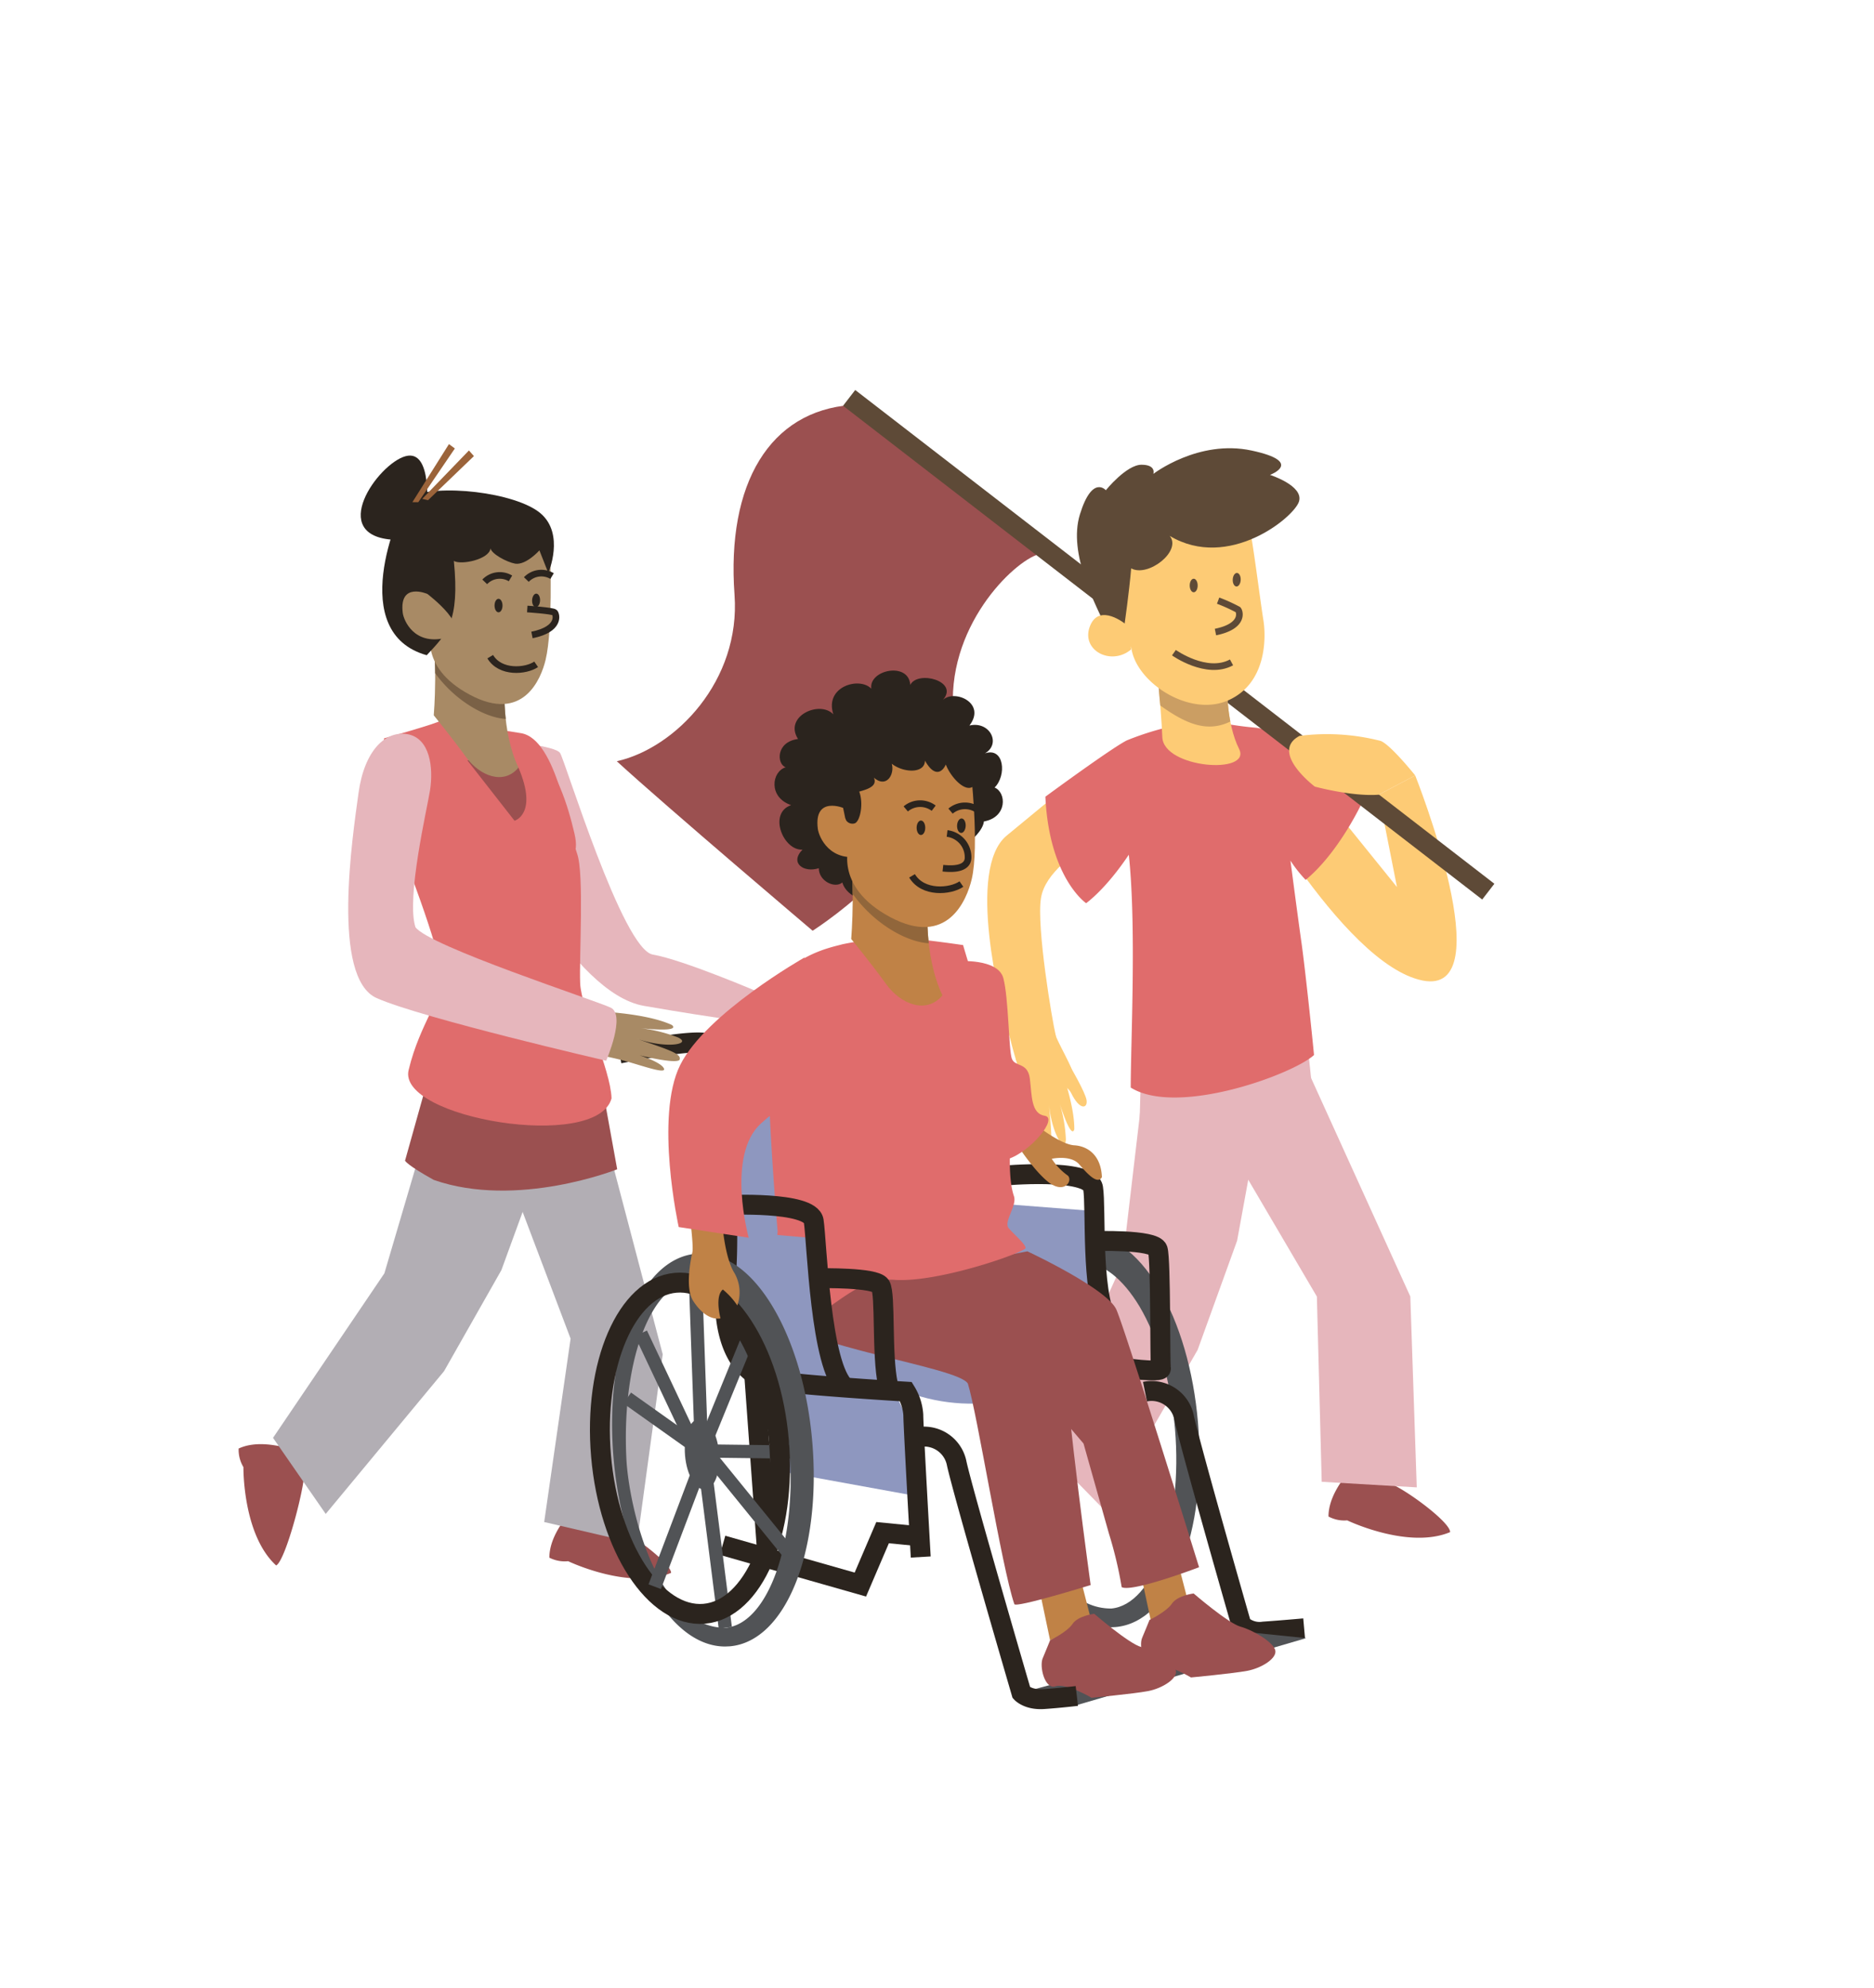 <?xml version="1.0" encoding="UTF-8"?> <svg xmlns="http://www.w3.org/2000/svg" viewBox="0 0 282.38 299.49"><defs><style>.cls-1{fill:#9b5050;}.cls-2{fill:#8e97bf;}.cls-3{fill:#e6b6bc;}.cls-11,.cls-4,.cls-6{fill:#fdcb75;}.cls-5{fill:#e06c6c;}.cls-10,.cls-11,.cls-6{stroke:#5e4a37;}.cls-10,.cls-11,.cls-15,.cls-18,.cls-19,.cls-21,.cls-6{stroke-miterlimit:10;}.cls-18,.cls-6{stroke-width:3px;}.cls-7{fill:#b2aeb4;}.cls-8{fill:#cb9e63;}.cls-9{fill:#5e4a37;}.cls-10,.cls-15,.cls-18,.cls-19{fill:none;}.cls-12,.cls-21{fill:#a88a65;}.cls-13{fill:#7a6146;}.cls-14{fill:#2b241e;}.cls-15,.cls-18,.cls-21{stroke:#2b241e;}.cls-16{fill:#515356;}.cls-17{fill:#c08246;}.cls-19{stroke:#515356;stroke-width:2px;}.cls-20{fill:#91663b;}.cls-22{fill:#9b633a;}</style></defs><g id="Calque_1" data-name="Calque 1"><path class="cls-1" d="M202.51,222.59c-.33.53-2.33,3-2.33,5.83A5,5,0,0,0,203,229s9.18,4.42,15.51,1.77c0-1.59-7.33-6.89-9.34-7.42A45.14,45.14,0,0,0,202.51,222.59Z"></path><path class="cls-1" d="M85.11,228.78c-.33.53-2.33,3-2.33,5.84a5.13,5.13,0,0,0,2.83.53s9.18,4.41,15.51,1.76c0-1.59-7.34-6.89-9.34-7.42A45.14,45.14,0,0,0,85.11,228.78Z"></path><path class="cls-1" d="M42.23,217.84c-.62-.08-3.71-.85-6.27.34a5.08,5.08,0,0,0,.72,2.8s-.14,10.18,4.93,14.81c1.44-.67,4.61-12.7,4.25-14.74S42.23,217.84,42.23,217.84Z"></path><polygon class="cls-2" points="119.69 209.44 134.98 210.05 137.43 215.25 138.04 225.33 117.86 221.66 119.69 209.44"></polygon><polygon class="cls-3" points="196.44 159.91 212.51 195.28 213.48 224.03 199.16 223.19 198.43 195.29 182.81 168.71 183.32 158.73 196.44 159.91"></polygon><polygon class="cls-3" points="172.69 160 190.83 162.74 186.41 186.88 180.46 203.33 166.5 227.53 156.75 217.57 169.12 190.32 172.69 160"></polygon><path class="cls-1" d="M128.26,61c-12.23.92-18.81,11.77-17.58,28.59.94,12.92-8.87,23.08-17.74,25.07,7.65,7,29.51,25.53,29.51,25.53s23.08-14.52,21.25-32.41c-1.36-13.18,9-23.24,12.84-24.31"></path><path class="cls-4" d="M197.66,117.72l12.84,15.89-2.75-13.91,5.5-2.9s13.29,33.39,1.07,30.88-28-31.78-28-31.78Z"></path><path class="cls-4" d="M164.62,126.33c-2.47,2.23-7.11,5-7.76,8.93-.7,4.23,1.65,18.33,2.24,20.79-.24,2-1.18,3.53-3.06,3.88s-3.17-1.06-4.23-4.93-6.23-24.09-.12-29.14,10.7-8.81,10.7-8.81Z"></path><path class="cls-3" d="M171.88,163.7s-.34,6.69,0,12.14c3.41,1,20.54,2.16,26.56-3.52-.34-5.11-1.7-18.61-2.16-20.09s-24.17,6-24.17,6Z"></path><path class="cls-5" d="M157.52,120s9.94-7.31,12.27-8.48a43.73,43.73,0,0,1,11.4-2.92c2.05,0,3.79.63,7.91,1,6.92.66,16.05,11.47,16.05,11.47s-3.44,7.37-8.41,11.46a19.69,19.69,0,0,1-2.29-2.9s1.07,8.19,1.65,12.28,1.68,14.62,1.9,17c-3.21,2.93-20.61,9.29-27.62,4.9,0-6.72.88-24.26-.29-35.07-3.51,5.26-6.43,7.3-6.43,7.3S158.1,132.27,157.52,120Z"></path><line class="cls-6" x1="224.26" y1="134.3" x2="127.95" y2="59.93"></line><polygon class="cls-7" points="89.97 166.43 99.86 203.99 95.97 232.5 82 229.25 85.98 201.63 75.06 172.8 77.24 163.05 89.97 166.43"></polygon><polygon class="cls-7" points="66.55 162.51 83.97 168.26 75.55 191.31 66.91 206.53 49.08 228.03 41.14 216.57 57.92 191.79 66.55 162.51"></polygon><path class="cls-4" d="M184.92,103.36s-.16,5.54,1.79,9.45-11.4,2.93-11.57-1.79S174,99,174.49,95.7s10.1,0,10.76,3.26S184.92,103.36,184.92,103.36Z"></path><path class="cls-8" d="M185.39,108.68a27.66,27.66,0,0,1-.47-5.32s1-1.14.33-4.4a2,2,0,0,0-.07-.23l-10.61-2.62-.13.08a70.66,70.66,0,0,0,.4,10.08C178.67,109,181.84,110.4,185.39,108.68Z"></path><path class="cls-4" d="M180.17,77.31c3.58,0,7.54.4,8,1.69s1.76,11.76,2.19,14.33.57,9.58-5.3,12.16-13.87-2.72-14.58-7.87a7.23,7.23,0,0,1-1-3.57s-2.72-10.73-.15-14.16S180.17,77.31,180.17,77.31Z"></path><path class="cls-9" d="M166.66,94.55c-1.43-3.29-5.79-11.09-3.93-17.09s3.9-3.62,3.9-3.62S169.73,70,172,70s1.79,1.38,1.79,1.38,6.79-5.24,14.8-3.52,2.78,3.67,2.78,3.67,5.09,1.62,4.37,4S185.12,86,176.26,80.72C178.11,83,173,87,170.45,85.61c-.29,3.44-1,8.44-1,8.44Z"></path><path class="cls-4" d="M170.44,97.82c-3,2.54-7.61.14-6.21-3.49s5.43-.28,5.43-.28S170.52,97.76,170.44,97.82Z"></path><path class="cls-10" d="M176.89,98.31s4.93,3.5,8.68,1.46"></path><path class="cls-4" d="M158.93,158.38s3,7.27,2.95,11.72c-.51,1.7-2.34-4.32-2.34-4.32a21.92,21.92,0,0,1,1.07,5.84c-.1,2.23-2.14-.76-2.55-5.34.45,5.15.61,6.81-.31,6.81-.82-.39-1.68-5.48-1.68-5.48s.32,3.1-.29,3.89-.87-2.41-1.28-5.15-1.46-7-1.46-7a27.12,27.12,0,0,1,3.61-.87C158.68,158.1,158.93,158.38,158.93,158.38Z"></path><path class="cls-4" d="M160.73,159.66c.54,1,2.82,4.85,3,6.06s-1,1.65-2.36-1.15c-.66-1.39-5.28-3.37-5.21-4S160.73,159.66,160.73,159.66Z"></path><path class="cls-4" d="M153.13,159.77a64.4,64.4,0,0,1-2.23-10.35c0-1.18,6.41,1.57,6.41,1.57s1.35,3.91,1.79,5.06,2.14,4.18,2.37,5-4.22,2.11-5.58,1S153.13,159.77,153.13,159.77Z"></path><path class="cls-11" d="M183.55,90.47a24.68,24.68,0,0,1,3,1.36c.27.28.94,2.49-3.4,3.37"></path><path class="cls-1" d="M90.84,164.21,93,176.12s-15.07,6-27.64,1.6c-4-2.21-4.33-2.89-4.33-2.89l3.84-13.7Z"></path><path class="cls-3" d="M76.39,111.68s7.25.63,8,1.73S93.8,143,98.37,143.78s16.12,5.73,16.12,5.73l2.68,5.05S107.83,153.4,97,151.5s-21.82-25.16-21.82-25.16Z"></path><path class="cls-5" d="M57.87,111.21s-.08,9.46,1.5,13.71,6.77,17.5,7.09,21.6-3.15,7.41-4.89,14.66S90,173.47,92.15,165.43C92,161,87.58,152,87.42,148.09s.63-16.55-.47-19.54-3-17.34-8.51-18.13-11.35-2.36-12-1.89S57.87,111.21,57.87,111.21Z"></path><path class="cls-5" d="M73.26,118.92l12.29,10s1.89.36,1-3.42-2.72-10.29-6.62-13.36-5.09-.36-5.09-.36Z"></path><path class="cls-1" d="M78.12,115.62c3,7-.59,8-.59,8L70.4,114.5Z"></path><path class="cls-12" d="M76.07,102.7s-.63,7.25,2.05,12.92c-2.2,2.68-5.83,1.26-7.88-1.57s-4.88-6.31-4.88-6.31.78-9.14-.64-15C74.18,98.91,76.07,102.7,76.07,102.7Z"></path><path class="cls-13" d="M67.49,94.65c7.07,5,8.58,8,8.58,8a32.2,32.2,0,0,0,.14,5.64c-3.37-.21-7.84-3-10.64-6.9a49.93,49.93,0,0,0-.4-6.3A5.2,5.2,0,0,1,67.49,94.65Z"></path><path class="cls-12" d="M82.91,84s.41,10.71-.69,15.36c-.69,2.91-3.39,9.58-11.43,5.28S65.12,94.5,65.12,94.5l-.94-14.2,12.64-1.76Z"></path><ellipse class="cls-14" cx="75.12" cy="91.21" rx="0.6" ry="1.02"></ellipse><ellipse class="cls-14" cx="80.77" cy="90.43" rx="1.02" ry="0.6" transform="translate(-12.82 167.51) rotate(-87.7)"></ellipse><path class="cls-15" d="M83.19,86.77a3.14,3.14,0,0,0-3.88.52"></path><path class="cls-15" d="M76.92,87.12a3.14,3.14,0,0,0-3.88.52"></path><path class="cls-15" d="M80.79,100.06c-1.56,1.07-5.41,1.39-6.92-1.15"></path><path class="cls-2" d="M136.5,209.61c11.49,4.34,21.8,0,32.2-3.67l-33.18-3.23L123.36,202l-4.12,6Z"></path><path class="cls-16" d="M167.39,245.1c-3.95,0-7.81-2.86-10.93-8.13s-5.22-12.45-5.88-20.18c-1.43-16.58,4-30.13,12.42-30.85,4.18-.37,8.32,2.52,11.63,8.1,3.13,5.28,5.22,12.45,5.88,20.18h0c1.43,16.58-4,30.13-12.42,30.85Zm-4-54.88c-.15,0-.29,0-.43,0-6.06-.78-11.22,10.7-10.46,26.5.34,7.14,4.5,25.6,14.94,25.56,6.42-.56,10.82-12.94,9.61-27.05h0c-.62-7.12-2.52-13.67-5.35-18.46C169.18,192.59,166.17,190.22,163.36,190.22Z"></path><polygon class="cls-17" points="177.71 236.19 178.78 240.31 173.58 244.9 171.75 236.34 177.71 236.19"></polygon><polygon class="cls-17" points="162.88 238.02 164.56 244.59 158.23 247.06 156.46 238.63 162.88 238.02"></polygon><path class="cls-18" d="M172.53,209.61a5,5,0,0,1,5.91,4c1.12,5,8.62,31.14,8.62,31.14a4.07,4.07,0,0,0,3.36,1c2.39-.16,6.09-.49,6.09-.49"></path><polygon class="cls-16" points="162.27 256.82 196.82 246.74 187.8 245.82 153.91 254.96 162.27 256.82"></polygon><polygon class="cls-2" points="151.24 181.35 164.87 182.41 166.15 197.1 147.84 192.21 151.24 181.35"></polygon><path class="cls-1" d="M135.44,191s17.4,3.19,19,3.67,5.91,2.07,6.07,9.74,3.83,34.33,3.83,34.33-11.34,3.51-11.5,2.87c-1.92-5.59-5.59-28.74-7-33.21-1.44-2.56-25.55-5.59-28.43-10.22S135.44,191,135.44,191Z"></path><path class="cls-18" d="M164.71,186.94s9.26-.32,9.74,1.27.32,17.09.48,17.89-6.23-.16-6.23-.16l-1.91-7c-2.4-4.63-1.6-16.92-2.08-20S151,177.09,151,177.09"></path><path class="cls-2" d="M132,159.31c-6.87,1.44-23.69,1.07-23.69,1.07s1.76,25.87,1.76,28.74c8.78-.48,33.9-3,33.9-3l-4.63-28.26Z"></path><path class="cls-1" d="M154.81,188.48s12,5.59,13.41,8.78,12.46,38.8,12.46,38.8-10.06,3.83-11.66,3A60.72,60.72,0,0,0,167.1,231l-3.83-13.57s-15.17-17.88-15.8-18-11-7.51-11-7.51Z"></path><path class="cls-17" d="M157.1,170.17s3,2.24,4.79,2.34,4,1.28,4.15,4.79c-.64,1.17-2.13-.42-3.41-1.91s-4.15-.85-4.15-.85a9.22,9.22,0,0,0,2.45,2.55c.75.85-.64,2.87-3.09.85s-5.21-6.49-5.21-6.49Z"></path><path class="cls-5" d="M117.18,185.5s-2.52-28.52-.92-35.07,9.7-7.88,10.66-8.2a55.61,55.61,0,0,1,7.35-1c2.23-.16,10.85,1.12,10.85,1.12s2.72,9.26,3.52,10.86,4.47,7.34,3.83,15.17-.16,10.37.32,11.81-1.6,3.83-.8,4.79,2.55,2.4,2.55,3-13.09,5.27-19.79,4.79-10.38,6.55-14.69,5.75S117.18,185.5,117.18,185.5Z"></path><path class="cls-5" d="M144.33,144.78s6.06-.47,6.86,2.56.8,10.86,1.28,12.13,2.39.48,2.71,3,.16,5.27,2.24,5.59-2.08,5.42-5.59,6.54-10.38-3-11-8.94S144.33,144.78,144.33,144.78Z"></path><path class="cls-18" d="M123.57,192.53s8.3-.16,9.1,1.11.16,10.38,1.12,14.85"></path><polyline class="cls-18" points="108.88 232.76 129.64 238.67 132.99 230.85 137.78 231.32"></polyline><path class="cls-2" d="M109.73,185.39l12.56,1.07s3.41,21.07,6.6,22.78-16.61-.64-17.67-4.26S108.88,196.89,109.73,185.39Z"></path><path class="cls-18" d="M109.36,181.51s12.77-.64,13.25,2.39,1,22.09,4.79,25.12"></path><path class="cls-18" d="M93.33,158.68s11.88-2.4,13.31-1.44,3.68,24.43,2.72,35.29,3.35,14.37,5.75,15.16,21.39,1.92,21.39,1.92a7.65,7.65,0,0,1,1.12,3.51c0,1.76,1.12,21.4,1.12,21.4"></path><line class="cls-18" x1="113.67" y1="207.37" x2="115.58" y2="233.72"></line><path class="cls-16" d="M109.27,248c-4,0-7.81-2.86-10.93-8.13s-5.22-12.44-5.88-20.17c-1.43-16.58,4-30.13,12.42-30.86,4.18-.36,8.32,2.52,11.63,8.11,3.13,5.28,5.22,12.44,5.88,20.17h0c1.43,16.58-4,30.13-12.42,30.85Zm-4-54.88a3.17,3.17,0,0,1-.43,0c-6.06-.78-11.22,10.71-10.46,26.51.34,7.13,4.5,25.6,14.94,25.55,6.42-.55,10.82-12.94,9.61-27h0c-.62-7.11-2.51-13.67-5.35-18.45C111.06,195.46,108.05,193.09,105.24,193.09Z"></path><ellipse class="cls-16" cx="105.77" cy="219.04" rx="2.57" ry="5.34" transform="translate(-18.38 9.87) rotate(-4.92)"></ellipse><line class="cls-19" x1="104.81" y1="193.11" x2="105.69" y2="218.07"></line><line class="cls-19" x1="106.16" y1="217.59" x2="113.99" y2="198.43"></line><line class="cls-19" x1="106.32" y1="218.55" x2="119.26" y2="218.71"></line><line class="cls-19" x1="106" y1="219.19" x2="109.29" y2="245.17"></line><line class="cls-19" x1="94.51" y1="210.57" x2="105.53" y2="218.39"></line><line class="cls-19" x1="96.58" y1="200.83" x2="104.57" y2="217.75"></line><ellipse class="cls-18" cx="103.96" cy="218.15" rx="13.45" ry="25.02" transform="translate(-18.32 9.71) rotate(-4.92)"></ellipse><line class="cls-19" x1="106.48" y1="218.71" x2="118.94" y2="234.04"></line><line class="cls-19" x1="98.66" y1="238.99" x2="106" y2="219.59"></line><path class="cls-1" d="M158.23,247.06s2.56-1.23,3.38-2.46,3.27-1.53,3.27-1.53,5.22,4.5,7.06,5,4.81,2.25,5.22,3.48-2,2.76-4.19,3.17-8.5,1-8.5,1-3.78-2.25-5.42-1.73-2.45-3-1.94-4.2S158.23,247.06,158.23,247.06Z"></path><path class="cls-1" d="M173.21,244s2.56-1.23,3.38-2.46,3.27-1.53,3.27-1.53,5.22,4.5,7.06,5,4.81,2.25,5.22,3.48-2,2.76-4.19,3.17-8.49,1-8.49,1-3.79-2.25-5.43-1.74-2.45-3-1.94-4.2S173.21,244,173.21,244Z"></path><path class="cls-18" d="M138.26,216.48a5,5,0,0,1,5.91,4c1.11,4.95,9.74,34.49,9.74,34.49s1,1.11,3.35.95,5-.47,5-.47"></path><path class="cls-17" d="M103.76,181.73s.8,5.85.57,6.88-1.14,5.39.12,7.34,2.75,2.86,4.12,2.63c0,0-.91-3.32.35-4.35a11,11,0,0,1,2.18,2.4,5.84,5.84,0,0,0-.46-4.93c-1.49-2.4-1.84-7.79-1.84-7.79Z"></path><path class="cls-5" d="M121.19,144.24s-14.79,8.37-18.69,16.16-.23,24.42-.23,24.42l10.55,1.61s-3.44-12.38,1.83-17.2,16-10.55,16-10.55Z"></path><path class="cls-14" d="M145.33,127.39s2.74-1.92,2.93-3.66c3.55-.64,3.41-4.37,1.61-5.11,1.84-1.81,1.46-6.13-1.45-5.15,2.49-1.45.72-4.91-2.34-4.19,2.58-3.38-2.21-5.51-4-3.86,2.49-2.82-3.79-4.51-4.92-2.26-.22-3.53-6.28-2.29-5.87.57-1.78-1.86-7.09-.33-5.72,3.86-2.09-2.17-7.51.32-5.32,3.72-3.36.43-3.23,3.78-1.86,4.26-2.11.63-2.66,4.51.82,5.7-3.52,1.21-1.16,6.9,1.71,6.7-2,2.06.25,3.53,2.46,2.8,0,2,2.48,3.09,3.54,2.15.55,1.88,3,3,4.07,2.21s8.78-5.23,8.78-5.23Z"></path><path class="cls-17" d="M139.8,136s-.68,7.81,2.21,13.92c-2.38,2.88-6.29,1.36-8.49-1.7s-5.26-6.79-5.26-6.79.84-9.85-.68-16.13C137.76,131.92,139.8,136,139.8,136Z"></path><path class="cls-20" d="M130.56,127.33c7.61,5.41,9.24,8.67,9.24,8.67a34.33,34.33,0,0,0,.15,6.08c-3.63-.23-8.45-3.2-11.46-7.44a53.82,53.82,0,0,0-.44-6.78A5.72,5.72,0,0,1,130.56,127.33Z"></path><path class="cls-17" d="M146.24,115.64s1.37,11.78.18,16.79c-.75,3.14-3.65,10.33-12.31,5.69s-6.11-11-6.11-11l-1.08-13,12.48-.92Z"></path><ellipse class="cls-14" cx="138.77" cy="124.68" rx="0.65" ry="1.09"></ellipse><ellipse class="cls-14" cx="144.86" cy="124.36" rx="1.09" ry="0.65" transform="translate(14.79 264.12) rotate(-87.7)"></ellipse><path class="cls-15" d="M147.44,122.06a3.38,3.38,0,0,0-4.21.11"></path><path class="cls-15" d="M140.69,121.73a3.38,3.38,0,0,0-4.21.11"></path><path class="cls-15" d="M144.87,133.16c-1.67,1.15-5.81,1.5-7.44-1.24"></path><path class="cls-17" d="M127.23,121.75s-4.64-2-4,3.08c.15,1.22,1.83,5.24,6.86,4.06S127.23,121.75,127.23,121.75Z"></path><path class="cls-15" d="M142.71,125.54a3.6,3.6,0,0,1,3.16,3.46c0,.33.24,2.21-3.79,1.77"></path><path class="cls-14" d="M127.51,123.58a1.15,1.15,0,0,0,1.26.44c.81-.23,1.4-2.92.7-4.79,1.75-.46,2.68-1,2.21-2.1,1.87,1.64,3.16-.47,2.69-2.1,1.75,1.4,5,1.52,5-.47,1.52,2.69,2.68,1.64,3.15.59.82,2.22,4,5.48,4.79,2s-10.16-7-10.16-7l-12,2.45,2.21,10.62Z"></path><path class="cls-12" d="M88.67,152.27s8.32.14,12.58,2.12c1.42,1.22-5.17.43-5.17.43a23.16,23.16,0,0,1,6.1,1.45c2.11,1-1.65,1.74-6.24.19,5.17,1.76,6.83,2.31,6.44,3.2-.73.62-6-.71-6-.71s3.14,1,3.64,1.94-2.7-.19-5.52-1-7.38-1.56-7.38-1.56a27.67,27.67,0,0,1,.69-3.86C88.29,152.39,88.67,152.27,88.67,152.27Z"></path><path class="cls-3" d="M62.6,139.65c-1.42-4.37,1.78-17.94,2.2-20.62.53-3.42,0-7.86-3.42-8.45-3.23-.56-6.47,2.36-7.36,8.88s-4.15,27.84,2.75,30.88,34.57,9.43,34.57,9.43,3-6.9.68-8S64.59,142.51,62.6,139.65Z"></path><path class="cls-21" d="M79.45,91.73s3.85.25,4.12.53.93,2.5-3.41,3.38"></path><path class="cls-4" d="M207.75,119.7c-4,.31-9.63-1.22-9.63-1.22s-6.88-5.2-2.3-7.64a32.64,32.64,0,0,1,12.23.76c1.53.61,5.2,5.2,5.2,5.2Z"></path><ellipse class="cls-9" cx="179.87" cy="88.19" rx="0.6" ry="1.02"></ellipse><ellipse class="cls-9" cx="186.3" cy="87.48" rx="1.02" ry="0.6" transform="matrix(0.04, -1, 1, 0.04, 91.42, 270.12)"></ellipse><path class="cls-14" d="M82.62,86.3s2.54-5.86-1.19-9-15.57-4.54-19.89-2.39c-1.72,2.39-9.32,20.4,2.76,23.78,3-3.22,5-5,4.09-14.2,1.12.66,5.37-.25,5.52-1.9.15.82,2.38,2.06,3.72,2.31,1.64.25,3.65-2,3.65-2Z"></path><path class="cls-14" d="M64.28,77s1-9.4-3.16-8.29-11.94,12.08-1.7,12.6"></path><polyline class="cls-22" points="63.03 75.64 68.54 67.55 67.65 66.89 62.14 75.64"></polyline><polyline class="cls-22" points="64.5 75.34 71.41 68.7 70.66 67.85 63.62 75.14"></polyline><path class="cls-12" d="M64.4,89.46s-4.31-1.88-3.71,2.87c.15,1.13,1.7,4.86,6.38,3.77S64.4,89.46,64.4,89.46Z"></path></g></svg> 